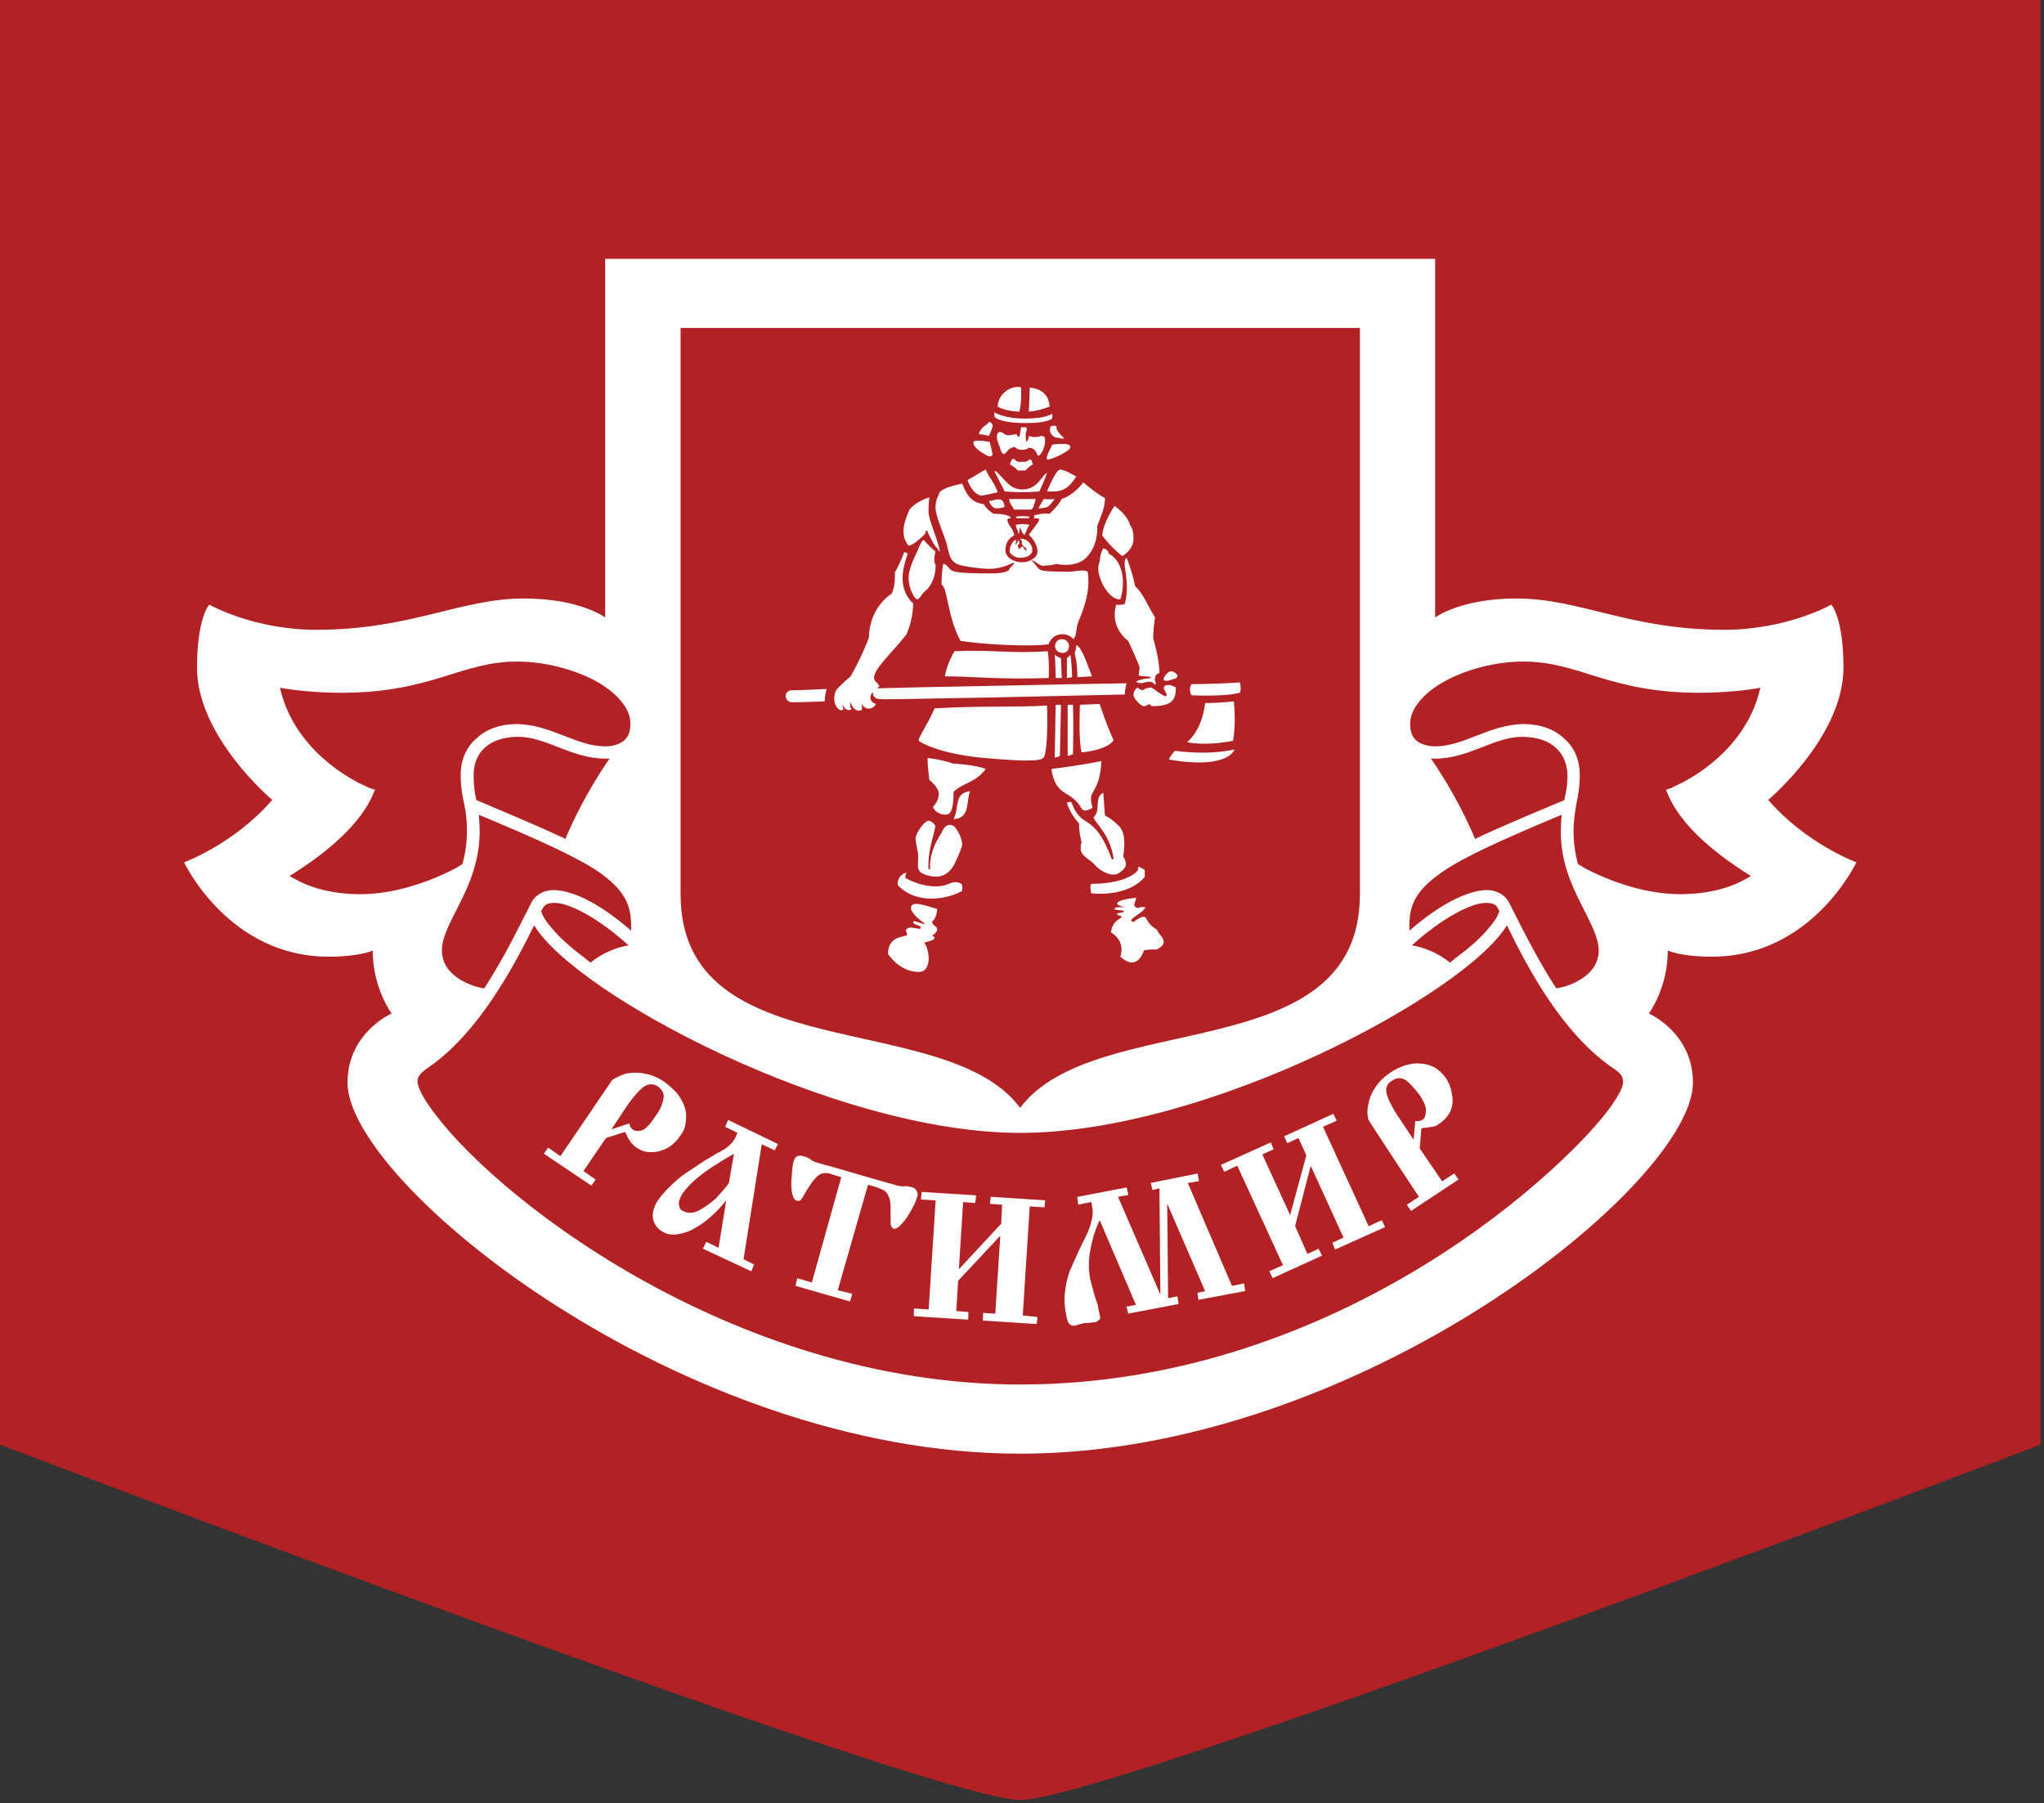 <?xml version="1.0" encoding="UTF-8" standalone="no"?><!DOCTYPE svg PUBLIC "-//W3C//DTD SVG 1.1//EN" "http://www.w3.org/Graphics/SVG/1.1/DTD/svg11.dtd"><svg width="100%" height="100%" viewBox="0 0 331 292" version="1.1" xmlns="http://www.w3.org/2000/svg" xmlns:xlink="http://www.w3.org/1999/xlink" xml:space="preserve" xmlns:serif="http://www.serif.com/" style="fill-rule:evenodd;clip-rule:evenodd;stroke-linejoin:round;stroke-miterlimit:1.414;"><rect x="0" y="0" width="331" height="292" fill="#333333" stroke="none"/><g><path d="M0,233.921l0,-233.921l330.431,0l0,233.921c0,0 -150.841,57.533 -165.216,57.533c-14.375,0 -165.215,-57.533 -165.215,-57.533Z" style="fill:#b22124;"/><g><path d="M98,99.98l0,-58.075l134.406,0l0,58.075c0,0 4.079,-3.074 13.195,-3.074c10.222,0 18.331,5.07 33.589,5.07c10.222,0 17.371,-4.075 17.371,-4.075c0,0 1.967,2.079 1.967,10.208c0,11.199 -12.187,21.411 -12.187,21.411c6.143,7.12 14.276,10.108 14.276,10.108c0,0 -7.15,15.279 -23.393,15.279c-5.135,0 -7.149,-1.005 -7.149,-1.005c0,6.145 -3.072,10.208 -3.072,10.208c0,0 7.15,3.073 7.15,11.201c0,16.257 -53.934,60.068 -108.95,60.068c-54.991,0 -108.926,-43.811 -108.926,-60.068c0,-8.128 7.151,-11.201 7.151,-11.201c0,0 -3.071,-4.063 -3.071,-10.208c0,0 -1.991,1.005 -7.151,1.005c-16.241,0 -23.392,-15.279 -23.392,-15.279c0,0 8.133,-2.988 14.276,-10.108c0,0 -12.187,-10.212 -12.187,-21.411c0,-8.129 1.99,-10.208 1.99,-10.208c0,0 7.125,4.075 17.322,4.075c15.284,0 23.393,-5.07 33.614,-5.07c9.117,0 13.171,3.074 13.171,3.074" style="fill:#fff;"/><path d="M270.197,128.842l-0.418,-0.97l0.982,-0.313c0,0 0.149,-0.123 0.468,-0.268c2.359,-1.017 11.598,-5.875 13.834,-15.931c-1.942,0.377 -5.701,0.813 -9.927,0.813c-7.249,0.002 -12.188,-1.27 -16.389,-2.557c-4.301,-1.345 -7.715,-2.498 -12.065,-2.498c-4.447,0 -9.091,1.236 -12.605,3.121c-3.612,1.953 -5.749,4.592 -5.725,6.997c0,1.367 0.418,2.151 1.007,2.666c0.688,0.558 1.671,0.944 3.047,0.944c4.619,0.032 8.698,-3.497 14.276,-3.61c2.702,0 5.062,0.833 6.61,2.349c1.671,1.418 2.53,3.517 2.53,5.853c0,2.126 -0.295,3.522 -0.565,4.782c-0.172,1.266 -0.442,2.393 -0.442,4.354c0,1.963 0.295,3.772 0.712,5.342c0.271,0.136 0.689,0.396 1.131,0.673c2.654,1.398 8.821,4.197 15.431,4.195c4.447,0 7.641,-0.979 9.631,-1.956c0.812,-0.399 1.377,-0.7 1.819,-0.983c-3.096,-1.937 -10.688,-6.885 -13.342,-13.003m-41.969,20.998l0,0.863c4.473,-3.917 9.068,-6.475 12.458,-6.586c1.549,-0.017 3.096,0.706 3.785,2.217c1.67,3.253 4.201,8.551 7.543,13.711c0.86,-0.126 2.555,-0.558 4.054,-1.525c1.573,-0.998 2.826,-2.517 2.826,-4.618c0,-2.108 -1.401,-4.614 -2.949,-7.698c-1.548,-3.085 -3.218,-6.853 -3.194,-11.63c0,-0.99 0.098,-1.833 0.123,-2.644c-9.534,3.998 -15.824,6.797 -19.485,9.372c-3.932,2.788 -5.161,5.027 -5.161,8.538m33.172,23.241c1.254,0.842 1.401,1.399 1.425,1.97c0.098,0.822 -0.588,2.091 -1.719,3.765c-2.925,4.349 -13.835,15.821 -30.494,26.039c-16.683,10.228 -39.191,19.324 -65.409,19.324c-47.03,0 -86.393,-31.215 -95.878,-45.363c-1.131,-1.674 -1.72,-2.943 -1.72,-3.765c0.025,-0.571 0.27,-1.128 1.425,-1.97c8.378,-5.596 14.129,-16.527 17.47,-23.252c6.757,11.206 48.726,33.608 78.703,33.608c30.395,0 72.118,-22.554 78.825,-33.608c3.269,6.725 8.994,17.656 17.372,23.252m-159.199,-23.241c0,-3.511 -1.228,-5.75 -5.061,-8.538c-3.76,-2.575 -10.05,-5.374 -19.583,-9.372c0.023,0.811 0.122,1.654 0.122,2.644c0,4.777 -1.646,8.545 -3.194,11.63c-1.548,3.084 -2.949,5.59 -2.924,7.698c0,2.101 1.229,3.62 2.801,4.618c1.499,0.967 3.195,1.399 4.054,1.525c3.342,-5.16 5.873,-10.458 7.543,-13.711c0.689,-1.511 2.237,-2.234 3.785,-2.217c3.489,0.111 7.986,2.669 12.457,6.586l0,-0.863Zm-27.324,-9.924c-0.245,0.136 -0.564,0.396 -1.104,0.673c-2.654,1.398 -8.822,4.197 -15.408,4.195c-4.471,0 -7.592,-0.979 -9.656,-1.956c-0.713,-0.399 -1.376,-0.7 -1.817,-0.983c3.095,-1.937 10.688,-6.885 13.415,-13.003l0.417,-0.97l-0.982,-0.313c0,0 -0.222,-0.123 -0.541,-0.268c-2.358,-1.017 -11.597,-5.875 -13.858,-15.931c1.966,0.377 5.75,0.813 9.951,0.813c7.274,0.002 12.188,-1.27 16.39,-2.557c4.324,-1.345 7.69,-2.498 12.04,-2.498c4.472,0 9.116,1.236 12.703,3.121c3.539,1.953 5.75,4.592 5.652,6.997c0,1.367 -0.418,2.151 -1.008,2.666c-0.687,0.558 -1.671,0.944 -3.071,0.944c-4.595,0.032 -8.674,-3.497 -14.276,-3.61c-2.678,0 -5.037,0.833 -6.585,2.349c-1.671,1.418 -2.531,3.517 -2.531,5.853c0,2.126 0.295,3.522 0.565,4.782c0.27,1.266 0.442,2.393 0.442,4.354c0,1.963 -0.294,3.772 -0.738,5.342m23.835,-17.097c-0.147,0.01 -0.417,0.02 -0.712,0.02c-5.578,-0.033 -9.657,-3.641 -14.276,-3.531c-4.62,0.079 -7.003,2.6 -7.028,6.13c0,1.845 0.172,2.969 0.443,4.114c5.897,2.494 10.639,4.467 14.423,6.285c0.983,-2.386 3.366,-7.548 7.15,-13.018m-10.934,24.456c0.393,-0.791 0.86,-1.071 1.966,-1.08c2.53,-0.04 7.42,2.663 12.04,6.874c-3.195,0.558 -5.307,2.099 -6.143,2.802c-0.295,-0.19 -0.59,-0.438 -0.885,-0.707c-2.334,-1.727 -4.152,-3.38 -5.307,-4.773c-1.253,-1.391 -1.794,-2.522 -1.794,-2.941c0,-0.13 0.123,-0.145 0.123,-0.175m152.908,-1.08c-2.53,-0.04 -7.42,2.663 -12.04,6.874c3.195,0.558 5.308,2.099 6.143,2.802c0.295,-0.19 0.59,-0.438 0.86,-0.707c2.384,-1.727 4.202,-3.38 5.333,-4.773c1.253,-1.391 1.794,-2.522 1.794,-2.941c0,-0.13 -0.099,-0.145 -0.123,-0.175c-0.295,-0.791 -0.861,-1.071 -1.967,-1.08m12.63,-16.643c-5.922,2.494 -10.663,4.467 -14.447,6.285c-0.984,-2.386 -3.367,-7.548 -7.151,-13.018c0.172,0.01 0.442,0.02 0.688,0.02c5.602,-0.033 9.681,-3.641 14.276,-3.531c4.644,0.079 7.028,2.6 7.15,6.13c0,1.845 -0.27,2.969 -0.516,4.114" style="fill:#b22124;"/><path d="M279.461,141.569c-1.819,0.58 -4.202,1.133 -7.372,1.133c-6.315,0.094 -12.506,-2.855 -14.742,-4.076c-0.296,-1.256 -0.542,-2.629 -0.542,-4.052c0,-1.811 0.246,-2.673 0.516,-3.938c0.172,-1.279 0.566,-2.927 0.566,-5.198c0,-2.781 -1.106,-5.555 -3.194,-7.383c-2.089,-1.833 -4.915,-2.811 -8.011,-2.811c-3.317,0.007 -5.996,1.12 -8.256,1.97c-2.334,0.944 -4.201,1.566 -6.02,1.548c-1.081,0 -1.524,-0.262 -1.67,-0.405c-0.149,-0.152 -0.296,-0.182 -0.394,-1.121c0,-0.595 0.27,-1.417 1.106,-2.383c0.712,-0.878 1.966,-1.956 3.612,-2.816c3.12,-1.723 7.592,-2.939 11.622,-2.936c3.956,0 7.15,1.113 11.475,2.449c4.226,1.31 9.534,2.706 16.979,2.686c2.653,0 5.061,-0.228 7.027,-0.393c-1.302,3.216 -3.391,5.634 -5.503,7.566c-3.048,2.649 -6.021,3.934 -6.585,4.196l-0.124,0.008l-2.948,1.125l1.277,2.935c1.966,4.481 5.873,7.95 9.239,10.506c0.689,0.541 1.253,0.97 1.942,1.39m-44.942,1.406c-1.401,0.978 -2.359,1.823 -2.948,2.653c0.295,-0.255 0.688,-0.419 0.982,-0.67c2.802,-1.602 5.357,-2.819 8.133,-2.828c1.106,0 2.212,0.154 3.22,0.722c1.007,0.553 1.941,1.518 2.383,2.595c1.548,3.015 3.784,7.715 6.708,12.247c0.885,-0.281 2.088,-0.851 2.801,-1.546c0.713,-0.705 0.983,-1.273 1.007,-2.246c0.124,-1.265 -1.007,-3.625 -2.678,-6.738c-1.548,-3.075 -3.244,-7.037 -3.366,-12.077c-7.962,3.269 -13.17,5.773 -16.242,7.888m24.915,34.717c-11.327,17.095 -52.238,44.408 -94.231,44.405c-41.01,0.003 -82.339,-26.61 -94.183,-44.405c-0.32,-0.568 -1.155,-1.813 -1.302,-2.503c1.105,-1.14 7.985,-3.939 17.077,-21.58c12.04,12.873 50.151,31.803 78.408,31.826c28.281,-0.023 66.392,-18.948 78.408,-31.826c9.116,17.645 16.094,20.452 17.199,21.58c-0.245,0.69 -1.081,1.935 -1.376,2.503m-161.557,-32.734c0.393,0.251 0.689,0.415 0.983,0.67c-0.59,-0.83 -1.548,-1.675 -2.949,-2.653c-3.071,-2.115 -8.28,-4.619 -16.242,-7.888c-0.024,5.04 -1.818,9.002 -3.366,12.077c-1.671,3.113 -2.801,5.473 -2.678,6.738c0,0.973 0.295,1.541 1.007,2.246c0.713,0.695 1.917,1.265 2.802,1.546c2.923,-4.532 5.159,-9.232 6.707,-12.247c0.443,-1.077 1.376,-2.042 2.384,-2.595c1.007,-0.568 2.113,-0.722 3.218,-0.722c2.802,0.009 5.333,1.226 8.134,2.828m-24.792,-6.332c-2.237,1.221 -8.428,4.17 -14.72,4.076c-3.218,0 -5.577,-0.553 -7.37,-1.133c0.663,-0.42 1.228,-0.849 1.916,-1.39c3.366,-2.556 7.273,-6.025 9.238,-10.506l1.254,-2.935l-2.924,-1.125l-0.123,-0.008c-0.565,-0.262 -3.538,-1.547 -6.585,-4.196c-2.113,-1.932 -4.226,-4.35 -5.479,-7.566c1.966,0.165 4.349,0.393 7.002,0.393c7.421,0.02 12.753,-1.376 17.078,-2.686c4.226,-1.336 7.42,-2.449 11.352,-2.449c4.054,-0.003 8.526,1.213 11.647,2.936c1.646,0.86 2.899,1.938 3.636,2.816c0.811,0.966 1.081,1.788 1.081,2.383c0,0.939 -0.245,0.969 -0.393,1.121c-0.147,0.143 -0.589,0.405 -1.695,0.405c-1.794,0.018 -3.661,-0.604 -5.996,-1.548c-2.261,-0.85 -4.938,-1.963 -8.28,-1.97c-3.096,0 -5.898,0.978 -7.986,2.811c-2.088,1.828 -3.194,4.602 -3.194,7.383c0,2.271 0.393,3.919 0.638,5.198c0.197,1.265 0.443,2.127 0.443,3.938c0,1.423 -0.246,2.796 -0.54,4.052m5.872,-10.497c4.497,1.843 8.378,3.501 11.622,5.029c0.983,-2.22 2.507,-5.198 4.62,-8.533c-2.089,-0.41 -3.784,-1.111 -5.456,-1.686c-2.235,-0.955 -4.201,-1.639 -6.019,-1.592c-1.942,0.035 -3.096,0.561 -3.908,1.212c-0.711,0.682 -1.129,1.545 -1.129,2.879c0,1.147 0.123,1.954 0.27,2.691m15.799,22.114c0.885,0.563 1.867,1.26 2.948,1.994c-0.81,0.395 -1.498,0.803 -1.964,1.105c-2.089,-1.663 -3.76,-3.099 -4.743,-4.335c-0.27,-0.275 -0.541,-0.447 -0.688,-0.712c0.983,0.15 2.654,0.827 4.447,1.948m144.677,-1.236c-0.982,1.236 -2.555,2.672 -4.644,4.335c-0.564,-0.302 -1.253,-0.71 -2.063,-1.105c1.081,-0.734 2.063,-1.431 3.046,-1.994c1.696,-1.121 3.366,-1.798 4.35,-1.948c-0.149,0.265 -0.418,0.437 -0.689,0.712m1.229,-26.068c-1.646,0.575 -3.341,1.276 -5.43,1.686c2.089,3.335 3.637,6.313 4.619,8.533c3.317,-1.528 7.126,-3.186 11.721,-5.029c0.073,-0.737 0.172,-1.544 0.172,-2.691c0,-1.334 -0.417,-2.197 -1.13,-2.879c-0.812,-0.651 -1.966,-1.177 -3.932,-1.212c-1.819,-0.047 -3.76,0.637 -6.02,1.592" style="fill:#b22124;"/><path d="M220.219,144.784c0,28.446 -42.804,18.335 -55.017,34.591c-12.187,-16.256 -54.99,-6.145 -54.99,-34.591l0,-91.682l110.007,0l0,91.682Z" style="fill:#b22124;"/><path d="M165.203,176.289c5.749,-5.86 15.431,-7.974 24.817,-10.066c14.522,-3.22 28.134,-6.269 28.134,-21.439l0,-89.605l-105.878,0l0,89.605c0,15.17 13.711,18.219 28.158,21.439c9.363,2.092 19.044,4.206 24.769,10.066" style="fill:#b22124;"/><path d="M176.702,101.911c0,0 -0.147,1.008 -0.418,1.726c0,0 1.524,1.399 2.654,5.602l3.637,-0.138c0,-0.72 -0.835,-2.664 -1.278,-4.462c0,0 -1.941,-2.266 -1.941,-4.128c0,-0.804 0.271,-2.064 0.271,-2.801c0,0 -0.959,-0.394 -1.401,-0.939c0,0 -0.418,2.936 -1.524,5.14m-32.631,7.736l7.004,-0.138c0.958,-3.335 2.358,-5.327 2.358,-5.327c-1.228,-3.347 -1.941,-6.472 -1.941,-6.472c-0.688,0.737 -1.401,1.145 -1.401,1.145c-1.547,7.12 -3.931,5.919 -6.02,10.792m28.552,-41.273c1.253,0.808 1.843,2.479 1.843,2.479l1.081,0.717l0.295,1.005l-0.958,1.931l-0.712,0.548l1.67,1.126l0.296,0.595c0,0 1.105,0.127 2.948,1.4c1.941,1.332 2.334,2.345 2.334,2.345c0.737,0 3.538,2.66 3.538,4.527c0,2.335 -0.687,3.326 -0.687,3.326c1.277,0.935 0.418,2.798 1.522,6.01c1.549,1.4 3.489,5.054 3.489,5.872c0,0.715 -0.269,3.118 -0.269,3.118l0.86,4.46c0,0 1.523,0.413 2.063,1.676c0,0 0.566,-0.671 1.278,-0.671l7.151,0l0.418,0.263l1.105,-0.324c0,0 2.53,0.061 2.53,2.774c0,3.147 -2.382,3.147 -2.382,3.147l0,5.605l-0.418,0.681l0.418,1.125c0,0 -0.418,3.661 -8.551,3.661c-6.561,0 -6.414,-1.85 -5.332,-3.934c1.007,-1.981 2.53,-1.981 2.53,-1.981c0,0 1.819,-1.948 2.261,-4.884l-1.008,-0.403c0,0 -0.392,1.4 -2.334,1.941c-1.843,0.528 -3.514,0.138 -3.514,0.138c-2.26,0.855 -3.808,-2.411 -3.808,-2.411l-1.793,0.109c0.982,3.017 2.211,4.292 2.211,5.826c0,1.53 -2.359,2.575 -2.359,2.575c0,0 0.418,0.491 0.418,1.037c0,0.363 -0.688,3.252 -0.688,3.252c0,0 0.418,0.131 0.835,0.811c0.393,0.591 0.393,3.517 0.393,3.517c2.801,2.083 2.974,3.621 2.974,7.137l0.958,0.138c0,0 2.53,0.681 2.53,2.273l0,1.518l-0.417,0.956l-1.4,1.402l0.417,0.987l-0.271,0.669l0.542,0.323l0.122,0.543c0,0 1.695,1.128 2.53,2.256c0.861,1.137 1.549,3.482 1.549,3.482c0,0 -0.811,3.261 -4.201,3.261c0,0 -0.837,1.93 -3.072,1.93c-0.835,0 -1.548,-0.407 -2.384,-0.716c-0.958,-0.41 -1.818,-1.091 -1.818,-2.084c0,-0.988 0.54,-2.118 0.54,-2.118c0,0 -0.81,-0.136 -1.4,-0.956l-0.418,-1.122c0,-1.677 1.696,-3.077 1.696,-3.077c0,0 -0.565,-0.324 -0.688,-0.988l-1.991,0c0,0 -2.358,-0.55 -2.358,-1.814l0,-2.115c0,-1.013 1.13,-1.539 1.13,-1.539c0,0 -3.637,-2.142 -2.654,-5.069l-0.319,-2.341c0,0 -2.482,-3.067 -1.942,-4.536l-1.4,-1.062c0,0 -0.86,-1.666 -1.13,-3.52c0,0 -3.489,0.321 -6.414,0c0,0 -0.86,2.12 -2.801,2.935l0.27,0.448c0,0 -0.418,4.201 -2.259,5.735c0,0 1.129,1.536 0.712,3.743c0,0 -0.566,1.586 -1.671,3.533c0,0 1.818,0.407 1.818,1.81l0,1.657c0,1.587 -3.931,2.267 -3.931,2.267c0,0.856 -0.689,2.256 -0.689,2.256l0.689,1.137c0,1.8 -2.261,3.338 -2.261,3.338c0,0 0.32,1.808 0.32,2.526c0,0.818 -0.59,2.08 -0.59,2.08c0,0 -2.064,1.129 -2.925,1.129c-3.488,0 -6.461,-3.792 -6.461,-3.792l-0.271,-1.263c0,-3.889 3.071,-4.471 3.071,-4.471l0.32,-0.819l0.811,-0.31c0,0 -0.688,-0.683 -0.688,-1.811c0,-0.682 0.418,-1.122 0.418,-1.122c0,0 -2.384,-1.268 -2.384,-2.802c0,-3.346 3.243,-3.757 3.243,-3.757c0,-1.398 -0.442,-2.528 -0.442,-3.515c0,-0.991 0.836,-2.667 2.973,-4.475l-0.172,-0.72c0,0 0.172,-0.953 0.836,-1.806c0,0 -0.836,-0.75 -1.4,-2.151c0,0 -0.271,-2.196 -0.123,-4.304c-3.244,-1.238 -0.541,-5.14 0.81,-7.686l-5.602,0.135c0,0 -0.958,1.931 -3.366,2.089c0,0 -0.664,0.307 -1.917,0.042c0,0 -0.442,0.265 -1.278,0c0,0 -0.393,0.265 -0.982,0.265c-1.253,0 -2.384,-1.865 -2.384,-1.865c0,0 -2.211,0 -4.472,0.14c-2.26,0.062 -3.612,-1.079 -3.784,-2.737c-0.295,-1.583 1.106,-2.802 2.507,-2.89c1.4,-0.093 5.749,-0.231 5.749,-0.231l0.861,0.231l1.646,-1.373c0,0 1.817,-2.475 2.554,-5.404c0,0 0,-2.675 0.984,-4.518c1.081,-1.949 3.071,-3.755 3.071,-3.755c0.27,-0.857 0.27,-2.528 0.27,-2.528l1.524,-3.519l0.417,-0.546c0,0 -0.687,-0.717 -0.687,-1.808c0,-0.99 0.564,-3.384 1.277,-5.052c0.811,-1.676 4.325,-2.803 4.325,-2.803l0.565,0l0.172,-0.539l1.204,-0.727l0.467,0c0,0 1.523,-0.676 3.071,-0.933l0.664,-0.602l1.572,-0.856c-2.113,-1.533 -1.966,-3.208 -1.966,-3.208l0.541,-1.534l0.59,-0.275c0.123,-0.988 0.835,-1.534 0.835,-1.534c0.418,-0.994 1.4,-1.533 1.4,-1.533c0,-0.86 0.689,-1.271 0.689,-1.271c0,-1.979 2.088,-4.781 4.89,-4.781c0.982,0 1.572,0.322 1.572,0.322l0.959,-0.184c2.506,0 5.184,1.983 5.184,5.054l-0.123,0.41c0.664,1.129 0.393,1.721 0.393,1.721" style="fill:#b22124;"/><path d="M157.094,128.117c-0.688,1.523 0.123,4.388 -2.678,4.516c1.008,-1.988 0,-4.197 2.678,-4.516m6.438,-52.93c0,0 0.835,0.448 1.278,0.993l1.252,0c0,0 0.541,-0.676 1.23,-0.993c-0.271,-0.27 0,-0.68 -0.541,-0.818c0,0 -0.271,0.275 -0.689,0.41l-1.252,0c0,0 -0.443,-0.272 -0.712,-0.543c-0.418,0.271 -0.418,0.681 -0.566,0.951m-1.671,-2.934c0,0 0.271,1.264 0.688,1.264c0.418,0 0.713,-1.128 1.818,-1.128c0,0 0.271,0.447 1.131,0.447c0.836,0 1.105,-0.329 1.105,-0.329c1.278,0 1.278,1.285 1.548,1.285c0.418,0 1.401,-1.814 0.983,-3.077c-0.27,-0.132 -0.565,-0.132 -0.565,-0.132c-0.958,0.408 -1.966,0 -1.966,0c0,0.592 -0.393,0.987 -0.393,0.987c-0.319,-1.531 0.124,-1.98 0.124,-1.98c-0.124,-0.138 -0.124,-0.409 -0.124,-0.409l-0.86,0c-0.147,0.989 -0.27,1.534 -0.27,1.534c-0.418,0 -0.442,-0.408 -0.442,-0.408c-0.688,0 -1.229,0.408 -1.942,0c0,0 -0.835,-0.717 -1.13,-0.137c-0.417,0.683 0.295,2.083 0.295,2.083m4.89,-9.474c0,0.938 -0.148,3.875 -0.148,3.875c1.696,-0.138 3.367,-0.821 3.367,-0.821c-0.148,-3.054 -3.219,-3.054 -3.219,-3.054m-5.185,3.054c1.401,0.821 3.514,0.821 3.514,0.821c0.418,-1.676 0.27,-3.946 0.27,-3.946c-1.818,-0.389 -3.784,1.282 -3.784,3.125m-0.54,0.933l0,0.602c0,0.413 1.523,1.136 5.012,1.136c3.366,0 4.374,-0.588 4.374,-0.863l0,-0.668c0,0 -1.008,0.808 -4.374,0.808c-3.489,0 -5.012,-1.015 -5.012,-1.015m-2.531,3.541c0.393,-1.263 1.13,-1.263 1.671,-2c1.13,0.33 0.27,1.401 0,2.276c0,0 -0.959,-0.276 -1.671,-0.276m-0.86,1.401c0.024,0.799 1.401,1.671 2.531,2.199c0.442,0 0.565,-0.253 0.565,-0.253c-0.123,-0.951 -0.295,-1.265 -0.443,-2.084c0,0 -2.801,-0.579 -2.653,0.138m12.507,-2.664c-0.172,0.408 -0.32,1.263 0.81,1.809c0.688,0 0.713,0.253 1.401,0.138c-0.713,-0.684 -1.401,-1.401 -1.278,-1.947c-0.392,-0.275 -0.933,0 -0.933,0m0.27,2.934c0.54,0 2.924,-0.408 2.924,0.411c0,0.72 -3.514,2.255 -3.784,1.98c-0.27,-0.266 0.59,-1.794 0.86,-2.391m3.882,5.192c0,0 -1.817,-1.128 -2.629,-1.128c-0.713,0 -2.113,3.534 -2.113,3.534c2.678,0.13 3.391,-0.457 4.742,-2.406m-11.598,2.406c3.195,0.258 5.603,0 5.603,0c0.712,-1.401 1.253,-3.003 1.253,-3.003c-0.86,0.329 -1.401,2.681 -4.054,2.681c-1.966,0 -2.802,-1.676 -4.202,-2.937l-0.27,0l1.67,3.259Zm-3.808,0.668c0,0 1.13,-0.135 2.678,-0.538c-0.54,-1.6 -1.278,-2.128 -1.941,-3.664c-1.13,0.531 -1.818,1.128 -2.949,1.676c0,0 0.689,2.253 2.212,2.526m4.644,9.256c-0.123,-1.591 0.958,-2.118 0.958,-2.118c0.148,0.271 -0.123,0.595 0,0.853c0.32,-0.445 0.443,-0.853 0.443,-0.853c0,0 0.147,0.408 0.147,0.717l-0.27,0.136c0.123,0.272 0.123,0.683 0.123,0.683l0.27,-0.138c0,0 0.147,-0.273 0.295,-0.273c0.27,0 0.54,0.669 0.564,0.669c0.272,0 0.148,-0.396 -0.024,-0.534c-0.27,-0.135 -0.688,-0.407 -0.54,-0.989c-0.148,-0.271 -0.295,-0.271 -0.295,-0.408c0.859,-0.136 1.966,0.732 1.966,1.808c0,0.853 -0.959,1.265 -2.089,1.265c-0.859,0 -1.548,-0.818 -1.548,-0.818m26.734,32.063c-0.664,0.684 -0.983,1.406 -0.983,1.406c4.35,0.813 9.411,0.813 10.664,-1.622c-4.644,1.035 -9.681,0.216 -9.681,0.216m4.889,-7.72c-0.54,4.595 -2.923,6.327 -2.923,6.327c3.366,0.676 7.444,-0.223 7.444,-0.223c0.541,-3.028 0.123,-6.377 0.123,-6.377c-2.505,0.273 -4.644,0.273 -4.644,0.273m-2.211,-3.071c-0.566,0.867 0,1.808 0,1.808c0,0 5.16,0.275 7.839,-0.408c0.294,-0.621 0,-1.673 0,-1.673c-3.907,0.273 -7.839,0.273 -7.839,0.273m-20.862,-5.055c-1.67,0 -1.547,-2.219 -0.146,-2.219c1.547,0 1.547,2.219 0.146,2.219m-1.13,4.065c0,-1.81 -0.147,-3.743 -0.147,-3.743c0.565,0.399 1.007,0.534 1.007,0.534l0.124,3.209l-0.984,0Zm1.819,0l0,-3.209c0.172,-0.135 0.565,-0.534 0.565,-0.534c0.27,1.661 0.27,3.607 0.27,3.607l-0.835,0.136Zm1.253,-4.065c0.27,-0.545 0.27,-1.28 0.27,-1.28c0.86,0.337 1.72,2.939 2.531,5.072l-2.359,0.137c0,-2.391 -0.442,-3.929 -0.442,-3.929m7.395,-8.671c0.738,-2.072 0.738,-6.145 -1.916,-7.411c0.123,-0.582 -0.835,-0.855 -0.835,-0.855c-0.589,0.993 -0.565,2.116 -0.565,2.116c0,0 -0.835,1.277 0.565,3.894c1.401,2.526 2.751,2.256 2.751,2.256m1.279,6.725c0,0 -3.072,-2.118 -1.941,-5.87c0,0 0.712,0.136 1.4,-0.125c0.984,-3.941 -0.688,-6.74 0.271,-7.458c0,0 0.859,1.984 1.399,4.593c1.402,1.327 1.844,2.865 3.221,5.068c0,0 -0.296,1.674 -0.296,3.394c0,0 1.007,3.337 1.007,5.602c0,0 -0.688,0.126 -0.711,0.807c-0.149,0.594 0.294,0.717 0.023,1.127c0,0 -0.319,-0.533 -0.982,-0.533c-0.59,0 -1.401,0.533 -2.113,0c0.564,-0.457 2.505,-0.594 2.505,-0.594c-0.392,-0.409 -0.982,-0.136 -2.087,-0.409c0,-0.398 0.146,-0.855 0.146,-1.265c0,-0.408 -1.842,-4.337 -1.842,-4.337m1.548,7.546c0,0 -0.688,0.322 -0.688,1.263c0,0.46 1.13,1.764 1.671,1.764c0.442,0 0.86,-0.363 0.86,-0.363l0.392,0.363c3.245,0 3.932,-0.909 3.932,-3.027c0,0 -0.687,-0.408 -1.13,-0.408c-0.54,0 -0.811,0.135 -0.811,0.548c0,0.312 0.688,0.988 0.393,1.26c-0.246,0.232 -2.384,-1.4 -2.384,-1.4c-0.932,0 -1.4,0.452 -1.4,0.452c-0.687,-0.13 -0.835,-0.452 -0.835,-0.452m-34.032,11.428c0,1.62 0.295,3.566 0.295,3.566c0,0 1.523,1.126 1.523,2.253c0,1.199 -0.958,2.081 -0.958,2.081c0,0 0.418,1.265 2.089,1.265c0.859,0 1.253,-0.992 1.253,-3.67c1.277,-1.401 3.662,-1.519 5.209,-3.74c-1.966,-0.718 -5.209,-0.855 -5.209,-0.855c-2.531,-0.806 -4.202,-0.9 -4.202,-0.9m-1.941,12.955c0,1.137 0.418,1.948 0.418,2.938c0,1.809 -0.418,2.526 1.4,3.071c1.794,0.527 3.367,0.273 4.472,-1.808c0.984,-1.983 1.253,-3.064 1.253,-3.064c0,-1.533 -1.253,-2.998 -1.253,-2.998c0,0 -1.277,-1.073 -2.088,1.008c-2.261,3.383 -1.843,5.873 -1.843,5.873l-0.27,0c-0.148,-2.802 0.712,-4.886 1.13,-6.999c0,0 -0.541,-0.82 -1.13,-0.82c-0.688,0 -2.089,2.084 -2.089,2.799m-1.523,5.602c0,0 -0.148,0.545 -0.148,0.818c0,0 2.089,1.401 5.013,1.401c1.671,0 2.26,-0.683 3.071,-0.683c0.738,0 1.13,0.41 1.13,0.41l0,0.991c0,0 -1.941,1.261 -5.012,1.261c-3.784,0 -5.455,-2.252 -5.455,-2.252c0,-1.673 1.401,-1.946 1.401,-1.946m5.012,5.875c-1.548,-0.411 -4.619,-1.677 -4.202,0.133c0,0 0.443,1.127 2.261,2.255c-0.54,0.138 -1.941,-0.72 -1.941,-0.263c0,0.538 1.229,0.401 1.229,0.946c0,0.455 -1.696,-0.408 -2.236,0.135c-0.443,0.447 0.147,0.583 0,0.991c-0.123,0.41 -3.071,0 -3.071,3.077c0,0 1.818,2.933 5.011,2.933c1.991,0 1.868,-3.344 0.861,-4.748c0,0 1.671,-0.405 1.671,-0.715c0,-0.272 -0.394,-0.41 -0.394,-0.41c0,0 0.811,-0.545 0.811,-0.99c0,-0.681 -0.811,-0.546 -0.811,-1.286c0.811,-0.66 0.811,-2.058 0.811,-2.058m32.214,-1.814c0,0 -3.071,0.273 -3.071,0.956c0,0.307 1.252,0.583 1.252,0.583c-0.147,0 -1.67,-0.136 -1.67,0.275c0,0.273 1.523,0.133 1.523,0.406c0,0.257 -1.105,0.137 -1.105,0.447c0,0.273 0.712,0.135 0.712,0.407c0,0.408 -1.401,0.408 -1.721,2.529c2.532,1.535 1.523,3.941 1.523,3.941c0,0 1.009,0.941 1.868,0.941c1.401,0 1.942,-1.946 1.942,-1.946c1.13,-0.27 1.99,-0.137 1.99,-0.137c0,0 1.228,-0.445 1.228,-1.264c0,-0.717 -0.835,-1.26 -1.105,-1.98c-1.843,-1.091 -1.549,-2.084 -2.113,-2.084c-0.689,0 -1.671,0.87 -1.671,0.87c-0.271,-0.072 -0.417,-0.324 -0.417,-0.324c1.105,-1.077 1.817,-1.143 2.358,-2.081c0,0 -0.688,-0.136 -1.228,0.137c0,0 -0.59,-0.137 -0.59,-0.528c0,-0.329 0.295,-0.738 0.295,-1.148m-7.274,-2.253c-0.27,0.411 0,1.538 0,1.538c6.439,0.58 8.674,-2.666 8.674,-2.666l0,-1.139l-0.982,-0.532c-0.123,0.273 -0.123,0.601 -0.123,0.601c-1.991,2.336 -7.569,2.198 -7.569,2.198m1.966,-14.747l0.27,3.683c0,0 0.983,0.393 2.359,1.793c1.278,1.401 0.59,4.799 0.59,4.799c0.836,1.401 0.393,1.946 -0.59,2.664c-1.081,0.818 -2.948,-0.138 -3.882,-1.128c-0.86,-0.99 -1.572,-1.128 -2.139,-1.944c-0.54,-0.72 -0.122,-1.845 -0.122,-1.845c0,0 -0.418,-1.4 -0.418,-3.074c0,0 -1.4,-1.401 -1.965,-3.347c0,0 0.172,-0.128 0.712,-0.128c1.671,4.738 3.612,1.327 6.586,9.348l0.269,-0.138c-0.564,-4.064 -3.243,-6.007 -3.243,-6.728c1.254,-1.085 0,-3.206 1.573,-3.955m-4.914,0.881c1.4,1.131 1.253,1.989 1.941,1.989c0.59,0 1.253,-0.448 1.253,-0.448c0,0 -0.393,-0.949 -0.246,-1.813c0.123,-0.855 1.523,-1.806 1.647,-5.735c0,0 -3.883,0.801 -8.084,1.263c0.54,3.617 2.088,3.617 3.489,4.744m1.13,-15.125l3.195,-0.138c0,0 1.007,3.199 2.259,5.875c0,0 -0.712,1.491 -5.184,1.98c-0.54,-1.98 -0.27,-7.717 -0.27,-7.717m-1.989,0l0.859,0c0,0 0.123,3.118 0,7.99c0,0 -0.541,0.273 -0.859,0.273l0,-8.263Zm-2.09,8.537l0.147,-8.537l0.86,0l-0.172,8.263c-0.417,0.274 -0.835,0.274 -0.835,0.274m-21.992,-2.709c-0.27,-0.364 1.401,-2.586 2.532,-5.248c7.691,-0.463 13.588,-0.133 18.207,-0.463c0.122,3.536 0,7.6 -0.541,8.42c-0.442,0.718 -4.078,0.581 -10.393,0c-6.414,-0.682 -9.509,-2.353 -9.805,-2.709m21.009,-10.165c-8.403,0.275 -12.335,-0.273 -16.806,-0.273c0.27,-1.934 1.547,-4.064 1.547,-4.064c5.897,-0.273 9.264,0.41 15.111,0c0.296,2.13 0.148,4.337 0.148,4.337m2.114,-28.99c2.088,-0.683 3.489,-2.686 3.489,-2.686c0,0 1.99,1.728 3.513,2.548c0,1.718 -0.713,2.993 -1.253,4.521c0,0 0.27,2.802 -1.548,4.869c-1.696,2.065 -5.062,1.265 -5.062,1.265c0,0 -0.81,0.273 -2.064,0.273c-0.442,0.272 -1.547,-0.991 -1.99,-0.804c0.713,0.531 0.983,1.331 1.548,1.524c0.442,0.269 3.513,0.269 4.497,0.269c1.106,0 2.359,-0.462 3.071,0c0.565,3.345 -0.983,6.866 -1.523,8.126c-0.442,1.278 -0.173,1.811 -0.737,2.801c-1.524,-1.523 -3.612,-0.717 -4.055,0.819c-3.071,0.457 -10.934,0 -14.275,-0.546c-2.114,-3.792 -2.089,-8.671 -3.072,-9.118c0,-2.351 0.27,-3.344 0.27,-3.344c0.541,0 0.713,0.545 1.277,0.993c0.541,0.542 4.325,0.542 6.586,0.542c2.359,0 2.801,-0.542 2.801,-0.542c0,-0.448 0.812,-0.72 0.812,-1.266c0,0 -1.795,1.073 -4.055,1.073c-1.106,0 -3.072,-0.255 -4.35,-0.527c-2.088,-0.418 -2.064,-1.809 -2.53,-3.605c-0.541,-1.725 -1.794,-4.521 -1.794,-5.787c0,-1.283 0.54,-2.081 0.54,-2.081c0,-0.717 1.254,-1.265 3.784,-1.804c1.008,2.602 1.991,3.067 3.514,3.342c0,0 0.295,0.725 1.548,1.534c1.548,0 2.802,0.275 2.802,0.725c0,0 -0.541,0 -0.541,0.265c0,0.818 1.082,1.538 1.082,2.528c0,0 -1.402,0.546 -1.402,2.354c0,1.265 1.402,1.983 2.679,1.983c1.253,0 2.506,-0.718 2.506,-1.728c0,-1.518 -1.401,-2.735 -1.401,-2.735c0,0 1.696,-2.127 1.696,-2.402c0,-0.265 -0.565,-0.265 -0.835,-0.265l0,-0.45c0,0 1.228,-0.413 2.506,-0.275c1.523,-1.401 1.966,-2.389 1.966,-2.389m-38.062,30.759c0,0 -4.251,0.218 -5.627,0.218c-1.425,0 -1.278,1.941 0.025,1.941c1.499,0 5.283,-0.14 5.283,-0.14c0,-1.125 0.319,-2.019 0.319,-2.019m11.033,-18.844c0,0 0.172,2.267 -0.565,3.47c0,0 -3.514,1.997 -3.637,7.061c0,0 -0.958,2.737 -2.949,6.271c0,0 -0.81,0.641 -1.547,1.4c-0.812,0.73 -1.107,1.128 -1.107,2.258c0,1.273 0.984,2.214 1.525,1.671c0,0 -0.271,-0.398 -0.123,-0.719c0.294,0.852 0.982,0.987 1.4,0.719c0,0 -0.418,-0.494 -0.148,-1.128c0.32,1.261 1.401,1.671 1.843,1.128l-0.024,-0.857c0.712,1.262 1.965,0.718 2.26,0c0,0 -0.565,-0.138 -0.835,-0.68c-0.172,-0.446 0.148,-1.264 0.417,-1.129c-0.147,0.273 0.123,0.868 0.812,0.995c0.589,0.134 4.791,0 12.064,-0.127c7.273,-0.091 14.841,-0.323 27.864,-0.595c0,0 0,-0.894 0.271,-1.811c-9.362,0.138 -20.296,0.41 -28.283,0.548c-7.985,0.135 -12.039,0.275 -12.039,0.275c0.123,-0.275 0.294,-0.275 0.294,-0.275c-0.171,-0.683 -0.86,-0.806 -0.86,-1.4c0,-1.536 2.679,-3.807 5.21,-7.001c0,0 1.081,-2.084 1.13,-5.071c0,0 -1.72,-1.334 -1.72,-4.136c0,-1.855 0.86,-3.939 0.86,-3.939l-0.59,-0.263c0,0 -0.418,1.337 -1.523,3.335m4.644,-5.325c0,0 0.811,0.99 1.941,1.926c0,0 -0.418,1.401 0,2.136c0,0 0.27,1.931 -1.278,3.929c-0.983,0.681 -1.253,1.673 -1.671,1.673c-0.393,0 -1.4,-1.673 -1.4,-3.472c0,-1.72 1.4,-4.266 1.4,-4.266c0,0 0.418,-1.331 1.008,-1.926m32.189,2.662c-1.966,-1.537 -3.244,-3.345 -3.244,-3.345c0.147,-2.118 1.991,-4.781 1.991,-4.781c2.383,1.729 2.505,3.13 2.505,3.13c0,0 0.566,0.386 0.566,2.197c0,1.808 -1.818,2.799 -1.818,2.799m-32.066,-3.471c0.27,-0.198 0.147,-0.592 0.417,-0.73c0,0 0.983,2.256 1.671,2.937c0,0 0.27,0.138 0.27,0.528l0.172,-0.132c-0.712,-2.924 -1.842,-5.005 -1.842,-6.404c0,-1.4 0.147,-2.253 0.147,-2.253c0,0 -2.089,0.58 -3.218,1.985c-1.279,2.794 -1.279,4.468 -0.148,5.868c0.86,-0.137 2.261,-1.538 2.531,-1.799m20,-4.521c0.418,-0.272 1.131,-1.26 1.131,-1.26c0,0 -0.835,0.115 -1.794,0l-0.86,1.516c0,0 1.131,0 1.523,-0.256m-8.255,0.256c-0.959,0 -1.253,-1.209 -1.253,-1.209c0.712,0.138 2.26,-1.128 2.53,0.953c0,0 -0.417,0.256 -1.277,0.256m1.99,-1.516c0.123,0.855 0.541,1.126 0.812,1.712l2.8,0c0,0 0.148,-0.132 0.271,-0.314c0.146,-0.272 0.442,-1.398 0.442,-1.398l-4.325,0Zm3.194,3.114l0.148,-0.259c0,0 -0.86,-0.074 -1.13,-0.074c-0.418,0 -1.131,0.074 -1.131,0.074l0.148,0.259l1.965,0Zm-0.982,0.95c-0.541,0 -1.131,0.133 -1.131,0.133c0,0.445 0.443,0.992 0.443,1.457c0.27,-0.194 0,-0.737 0.27,-1.012c0,0 0.418,1.139 0.688,1.139c0.171,0 0.443,-1.275 0.86,-1.584c0,0 -0.689,-0.133 -1.13,-0.133m22.998,24.643c-0.737,1.128 0.959,0.693 1.377,0.435c0.687,0 0.687,-0.575 0.687,-0.575c0,0 -0.417,-0.661 -0.983,-0.661c-0.393,0 -0.687,0.24 -1.081,0.801" style="fill:#fff;"/><path d="M207.097,187.917l2.088,-0.97l0.148,0.276l-0.884,3.499l-1.352,-2.805Zm5.701,12.447l-0.959,-2.076l0.959,-3.492l2.113,4.595l-2.113,0.973Zm-21.55,7.426l-0.122,-2.792l1.106,2.531l-0.984,0.261Zm-5.454,-12.873l0,4.634l-1.819,-4.317l1.819,-0.317Zm39.044,-0.017l-2.212,0.984l-5.626,-12.447l2.137,-0.981l-2.137,-4.771l-21.968,9.948l0.025,0.131l-23.097,4.487l1.081,5.18l1.818,-0.4c-0.123,0.411 -0.269,0.847 -0.54,1.493c-0.172,0.602 -0.688,1.595 -1.401,2.978c-0.688,1.504 -1.253,2.658 -1.548,3.637c-0.418,1.012 -0.712,2.25 -0.958,3.632c-0.147,1.397 -0.024,2.827 0.246,4.479c0.172,1.14 0.565,1.96 1.007,2.517c0.565,0.583 1.376,0.982 2.113,0.982c0.245,0 0.394,-0.02 0.663,-0.116c0.173,-0.013 0.443,-0.135 0.738,-0.164c0.246,-0.113 0.393,-0.128 0.688,-0.14c0.246,-0.114 0.393,-0.121 0.54,-0.123c0.713,-0.008 1.008,-0.039 1.279,-0.136c0.54,-0.027 0.957,-0.282 1.375,-0.558l0,-0.004l0.024,-0.008c0.811,-0.562 1.131,-1.412 1.107,-2.393l0,-0.14l-0.296,-1.661l0,-0.017c-0.122,-0.423 -0.27,-0.976 -0.54,-1.654c-0.147,-0.564 -0.295,-1.115 -0.443,-1.553c-0.122,-0.42 -0.27,-0.845 -0.392,-1.27c-0.148,-1.106 -0.172,-2.111 -0.148,-3.207l2.654,6.148l-0.983,0.157l1.007,5.18l22.95,-4.48l-0.982,-5.184l-2.36,0.437l-5.479,-12.767l1.376,-0.277l-0.664,-3.231l1.278,2.815l2.211,-0.98l5.603,12.448l-2.113,0.985l2.138,4.772l21.966,-9.947l-2.137,-4.781Zm3.096,-15.522l0.835,0.105c-0.123,-0.247 -0.27,-0.538 -0.565,-1.047c-0.689,-1.019 -1.351,-1.567 -1.671,-1.835c0.147,0.799 0.688,1.649 1.278,2.639l0.123,0.138Zm-123.619,0.435c0.687,-1 0.982,-1.706 1.105,-2.13c-0.565,0.427 -1.253,1.144 -1.941,2.137l-0.049,0.224l0.172,0.729c0.172,-0.17 0.442,-0.531 0.713,-0.96m52.656,30.642l2.359,0.144l0.27,-5.026l-2.481,2.654l-0.148,2.228Zm3.195,-13.445l-2.236,-0.145l-0.27,3.084l2.506,-2.658l0,-0.281Zm7.568,14.146l2.383,0.14l-0.295,5.308l-24.056,-1.647l0.394,-5.204l2.383,0.142l0.836,-13.004c-0.565,0.984 -1.131,1.913 -1.794,2.633c-0.295,0.307 -1.278,1.425 -2.678,1.425c-0.271,0 -0.442,-0.007 -0.713,-0.113c-0.81,-0.179 -1.4,-0.745 -1.794,-1.565c-0.147,-0.433 -0.269,-0.995 -0.172,-1.84l0,-1.511c0.025,-0.861 -0.097,-1.266 -0.123,-1.291c0,-0.12 -0.123,-0.133 -0.123,-0.14c0,-0.002 0,-0.006 -0.024,-0.101l-3.759,13.122l2.26,0.585l-1.425,5.155l-12.752,-3.647l1.425,-5.15l2.359,0.686l3.759,-13.154c-0.099,-0.002 -0.123,-0.002 -0.123,-0.002c0,0 -0.394,0.268 -0.982,1.265c-0.123,0.145 -0.394,0.546 -0.689,1.077c-0.418,0.732 -0.712,1.167 -1.105,1.464c-0.443,0.511 -1.106,0.675 -1.695,0.675c-0.296,0 -0.566,-0.009 -0.836,-0.13c-0.737,-0.164 -1.818,-0.874 -2.113,-2.953c-0.148,-0.97 -0.271,-1.976 -0.148,-3.209c0.025,-0.43 0.123,-0.848 0.148,-1.26l-1.278,-0.575l-2.359,14.421l2.236,1.11l-2.236,4.758l-11.475,-5.564l0.836,-1.707c-0.566,0.164 -1.131,0.413 -1.696,0.439c-0.417,0.123 -0.835,0.133 -1.253,0.133c-0.835,0 -1.671,-0.15 -2.359,-0.546c-1.302,-0.584 -2.26,-1.577 -2.702,-2.951c-0.541,-1.277 -0.394,-2.69 0.319,-4.214c0.54,-1.103 1.253,-2.103 2.235,-3.091c0.959,-0.962 1.966,-1.81 3.072,-2.639c0.983,-0.71 2.113,-1.528 3.366,-2.246c0.418,-0.25 0.983,-0.57 1.967,-1.125c0.687,-0.413 1.129,-0.693 1.4,-0.872l-1.671,-0.816l2.235,-4.759l11.746,5.6l-0.565,1.255c0,-0.088 0.024,-0.103 0.024,-0.11c0.418,-0.167 0.958,-0.305 1.524,-0.305c0.295,0 0.664,0.015 0.983,0.143c0.835,0.179 1.4,0.442 1.818,0.845c0,0.005 0.148,0.022 0.418,0.144c0.418,0.145 0.835,0.288 1.277,0.428c0.148,0.006 10.345,2.942 10.345,2.942c0.442,0.136 0.86,0.267 1.277,0.304c0.271,0.105 0.418,0.111 0.541,0.111c0.123,-0.006 0.271,-0.008 0.418,-0.008c0.418,0 0.86,0.108 1.523,0.275c0.468,0.143 0.983,0.416 1.303,0.711l21.819,1.4l-0.295,5.307l-2.383,-0.142l-0.958,13.588Zm68.333,-24.06l2.924,4.45l-11.033,7.42l-2.948,-4.448l1.965,-1.285l-7.298,-11.069l-0.122,-0.398c-0.172,-1.14 -0.172,-2.381 0,-3.516c0.271,-1.238 0.713,-2.362 1.4,-3.364c0.713,-1.101 1.671,-1.96 2.777,-2.769c1.007,-0.688 2.114,-1.151 3.219,-1.548c0.86,-0.29 1.843,-0.433 2.776,-0.433c0.173,0 0.32,0.003 0.468,0.006c1.13,0.125 2.211,0.414 3.194,0.97c0.86,0.553 1.695,1.275 2.383,2.258c0.713,1.093 1.131,2.219 1.401,3.369c0.172,1.366 0.024,2.627 -0.393,3.764c-0.442,1.258 -1.278,2.251 -2.409,3.077c-0.417,0.27 -0.713,0.424 -1.105,0.564c-0.295,0.14 -0.713,0.273 -1.106,0.294c-0.025,0.085 -0.025,0.097 -0.147,0.107l-0.025,0.845l2.113,3.086l1.966,-1.38Zm-130.376,1.523l-0.123,0c-1.278,0 -2.531,-0.411 -3.637,-1.126c-0.393,-0.267 -0.688,-0.537 -0.983,-0.707c-0.172,-0.275 -0.442,-0.56 -0.687,-0.96c-0.026,-0.01 -0.026,-0.028 -0.026,-0.138l-0.835,0.277l-2.088,3.089l1.965,1.381l-2.948,4.35l-11.057,-7.416l2.948,-4.352l1.966,1.283l7.544,-10.942l0.27,-0.243c1.007,-0.607 2.112,-1.035 3.366,-1.298c0.541,-0.133 1.105,-0.149 1.671,-0.149c0.59,0 1.278,0.021 1.965,0.161c1.254,0.273 2.384,0.819 3.514,1.529c0.983,0.702 1.941,1.526 2.654,2.376c0.713,0.945 1.278,1.863 1.671,2.934c0.295,1 0.418,2.105 0.295,3.219c-0.148,1.115 -0.566,2.117 -1.253,3.1c-0.713,1.003 -1.548,1.843 -2.556,2.516c-1.13,0.701 -2.359,1.109 -3.636,1.116m8.82,3.922c0.567,-0.548 0.984,-0.993 1.402,-1.529c-0.812,0.546 -1.402,1.101 -2.089,1.659c-0.541,0.437 -0.983,0.885 -1.401,1.401c0.713,-0.403 1.401,-0.85 2.088,-1.531" style="fill:#b22124;"/><path d="M216.189,202.33l-0.418,-1.113l1.793,-0.836l-5.307,-11.607l-2.531,9.75l1.991,4.511l1.818,-0.838l0.54,1.116l-7.984,3.644l-0.542,-1.115l2.212,-0.981l-7.396,-16.106l-2.114,0.98l-0.54,-1.113l8.084,-3.645l0.442,1.114l-1.818,0.838l4.497,9.82l2.629,-9.677l-1.279,-2.797l-1.793,0.835l-0.541,-1.115l7.986,-3.642l0.541,1.113l-2.212,0.986l7.396,16.101l2.114,-0.978l0.54,1.113l-8.108,3.642Zm-16.684,5.89l-7.15,-16.657l1.818,-0.319l-0.246,-1.222l-7.568,1.519l0.271,1.142l1.129,-0.27l0.148,17.207l-6.856,-15.83l1.672,-0.305l-0.271,-1.222l-8.011,1.548l0.173,1.238l2.088,-0.417c0.123,0.287 0.123,0.555 0.148,0.702c0.27,0.996 0,2.371 -0.59,3.924c-0.271,0.701 -0.811,1.701 -1.498,3.101c-0.615,1.401 -1.156,2.632 -1.549,3.487c-0.318,0.966 -0.589,1.961 -0.736,3.2c-0.149,1.14 -0.124,2.399 0.172,3.793c0.122,0.809 0.294,1.273 0.54,1.544c0.27,0.272 0.54,0.294 0.835,0.282c0.148,-0.008 0.295,-0.128 0.566,-0.15c0.172,-0.118 0.564,-0.14 0.859,-0.258c0.394,-0.022 0.664,-0.027 0.811,-0.049c0.541,-0.091 0.86,-0.099 1.008,-0.106c0.245,-0.011 0.417,-0.138 0.565,-0.273c0.27,-0.143 0.392,-0.307 0.295,-0.683l-0.295,-1.407c-0.025,-0.332 -0.172,-0.86 -0.418,-1.428c-0.172,-0.565 -0.32,-1.12 -0.467,-1.661c-0.123,-0.44 -0.246,-0.983 -0.393,-1.445c-0.295,-1.632 -0.295,-3.177 0,-4.713c0.27,-1.54 0.713,-3.214 1.524,-4.927l5.872,13.724l-1.523,0.28l0.27,1.137l8.157,-1.557l-0.172,-1.238l-1.523,0.284l-0.147,-15.311l6.142,14.179l-1.253,0.27l0.173,1.137l7.568,-1.422l-0.172,-1.236l-1.966,0.408Zm31.402,-28.272c-0.025,0.685 -0.172,1.117 -0.589,1.395c-0.271,0.149 -0.688,0.268 -1.131,0.156l-0.27,3.036l-2.776,-4.172c-0.738,-1.16 -1.303,-2.25 -1.573,-3.217c-0.271,-0.865 0,-1.675 0.835,-2.147c0.738,-0.536 1.548,-0.552 2.261,-0.093c0.712,0.545 1.425,1.374 2.236,2.402c0.712,1.104 1.105,2.052 1.007,2.64m-123.496,-1.954c0.246,-0.848 -0.148,-1.545 -0.885,-2.093c-0.811,-0.462 -1.548,-0.452 -2.359,0.118c-0.713,0.567 -1.548,1.526 -2.383,2.673l-2.777,4.177l2.899,-0.96c0.148,0.543 0.295,0.835 0.566,0.985c0.418,0.277 0.86,0.298 1.548,0.118c0.565,-0.265 1.253,-0.954 1.966,-2.059c0.81,-1.03 1.253,-2.018 1.425,-2.959m60.47,36.391l-8.722,-0.561l0.048,-1.248l1.966,0.14l0.811,-12.629l-6.831,7.298l-0.295,4.911l1.966,0.14l-0.025,1.244l-8.821,-0.563l0.025,-1.245l2.383,0.145l1.131,-17.648l-2.384,-0.148l0.123,-1.23l8.822,0.565l-0.149,1.231l-1.965,-0.138l-0.688,10.878l6.856,-7.389l0.147,-3.071l-1.966,-0.14l0.123,-1.141l8.821,0.563l-0.123,1.142l-2.382,-0.144l-1.131,17.653l2.383,0.244l-0.123,1.141Zm-19.313,-20.736c0.123,-0.281 0,-0.558 -0.148,-0.839c-0.147,-0.276 -0.417,-0.532 -0.712,-0.559c-0.565,-0.143 -0.983,-0.26 -1.253,-0.15c-0.148,0.012 -0.566,0 -1.106,-0.13c-0.442,-0.128 -0.983,-0.263 -1.424,-0.406c-0.271,-0.016 -0.394,-0.133 -0.542,-0.145c-0.148,-0.011 -9.116,-2.651 -9.263,-2.661c-0.147,-0.012 -0.295,-0.123 -0.541,-0.135c-0.442,-0.14 -0.982,-0.285 -1.425,-0.432c-0.516,-0.15 -0.835,-0.401 -0.983,-0.545c-0.245,-0.149 -0.565,-0.294 -1.105,-0.436c-0.394,-0.133 -0.688,-0.128 -0.984,0.015c-0.269,0.143 -0.417,0.408 -0.54,0.685c-0.147,0.578 -0.295,1.411 -0.319,2.401c-0.123,1.003 -0.099,1.946 0.024,2.776c0.148,0.74 0.418,1.259 0.712,1.286c0.271,0.12 0.419,0.108 0.689,-0.033c0.147,-0.233 0.418,-0.54 0.688,-1.092c0.295,-0.553 0.565,-0.86 0.688,-1.119c0.614,-1.007 1.277,-1.692 1.72,-1.965c0.541,-0.271 1.081,-0.281 1.646,-0.136c0.148,0.111 1.843,0.566 1.843,0.566l-4.767,17.065l-2.358,-0.688l-0.295,1.231l8.82,2.526l0.394,-1.234l-2.359,-0.587l4.89,-17.063l1.155,0.311c0.663,0.235 1.105,0.395 1.499,0.653c0.319,0.164 0.564,0.568 0.736,1.019c0.246,0.539 0.271,1.234 0.271,2.092l0,1.531c0,0.552 0,0.953 0.123,1.102c0.024,0.158 0.172,0.293 0.418,0.411c0.319,0.026 0.835,-0.246 1.277,-0.824c0.565,-0.572 1.106,-1.388 1.548,-2.242c0.541,-0.853 0.811,-1.674 0.983,-2.249m-23.122,-7.393l-2.089,-0.979l-2.948,18.616l1.696,0.85l-0.443,1.105l-7.838,-3.665l0.565,-1.108l1.966,0.972l1.253,-7.68c-0.688,0.843 -1.4,1.677 -2.359,2.506c-0.86,0.813 -1.72,1.412 -2.679,1.961c-0.859,0.53 -1.818,0.847 -2.677,0.988c-0.836,0.147 -1.672,0.124 -2.359,-0.268c-0.836,-0.403 -1.402,-0.988 -1.671,-1.812c-0.295,-0.736 -0.172,-1.693 0.269,-2.675c0.418,-0.846 1.107,-1.685 1.943,-2.529c0.834,-0.845 1.695,-1.67 2.677,-2.378c1.082,-0.706 2.114,-1.416 3.342,-2.219c0.295,-0.165 0.983,-0.572 1.843,-1.111c0.958,-0.461 1.671,-0.906 2.089,-1.294c0.418,-0.406 0.835,-0.839 1.105,-1.404c0.025,-0.148 0.148,-0.415 0.295,-0.707l-1.99,-0.968l0.467,-1.114l8.084,3.897l-0.541,1.016Zm103.053,9.818l7.691,-5.087l-0.688,-0.984l-1.966,1.279l-3.636,-5.331l0.27,-3.229c0.295,-0.113 0.688,-0.126 0.86,-0.13c0.27,-0.005 0.541,-0.113 0.811,-0.129c0.271,-0.011 0.443,-0.132 0.712,-0.156c0.148,-0.123 0.418,-0.261 0.59,-0.411c0.836,-0.555 1.4,-1.257 1.794,-2.101c0.295,-0.839 0.393,-1.713 0.172,-2.661c-0.148,-0.968 -0.442,-1.812 -1.008,-2.624c-0.54,-0.722 -1.105,-1.283 -1.793,-1.68c-0.713,-0.327 -1.426,-0.59 -2.261,-0.607c-0.712,-0.118 -1.573,0.017 -2.531,0.296c-0.859,0.284 -1.793,0.711 -2.654,1.36c-0.86,0.587 -1.547,1.292 -2.113,2.129c-0.565,0.842 -0.958,1.692 -1.13,2.648c-0.246,0.867 -0.246,1.83 0,2.695c0.295,0.55 8.158,12.443 8.158,12.443l-1.966,1.28l0.688,1Zm-126.027,-10.801c-0.148,-0.145 -0.393,-0.301 -0.443,-0.563c-0.22,-0.16 -0.27,-0.423 -0.393,-0.585c-0.122,-0.268 -0.27,-0.546 -0.417,-0.843l-3.097,0.995l-3.636,5.335l1.966,1.378l-0.689,0.986l-7.69,-5.168l0.688,-0.985l1.99,1.384c0,0 8.084,-11.88 8.379,-12.32c0.836,-0.549 1.671,-0.932 2.531,-1.099c0.958,-0.156 1.941,-0.145 2.924,0.098c0.983,0.175 1.941,0.588 2.801,1.157c0.835,0.568 1.572,1.256 2.236,1.964c0.566,0.715 0.983,1.523 1.253,2.24c0.271,0.821 0.295,1.542 0.172,2.367c-0.024,0.725 -0.319,1.538 -0.859,2.246c-0.541,0.826 -1.131,1.41 -1.967,1.953c-0.835,0.457 -1.671,0.717 -2.53,0.737c-0.959,0.091 -1.818,-0.181 -2.63,-0.737c-0.294,-0.157 -0.442,-0.393 -0.589,-0.54m9.975,5.857c-0.884,0.841 -1.695,1.679 -2.112,2.426l-0.295,0.678c-0.147,0.403 -0.147,0.715 -0.024,1.113c0.049,0.403 0.319,0.686 0.859,0.85c0.565,0.282 1.4,0.258 2.261,-0.177c0.958,-0.518 1.819,-1.11 2.777,-1.958c0.86,-0.947 1.572,-1.698 2.113,-2.507l0.835,-4.734c-0.983,0.54 -2.088,1.221 -3.219,1.934c-1.13,0.712 -2.211,1.54 -3.195,2.375" style="fill:#fff;"/></g></g></svg>